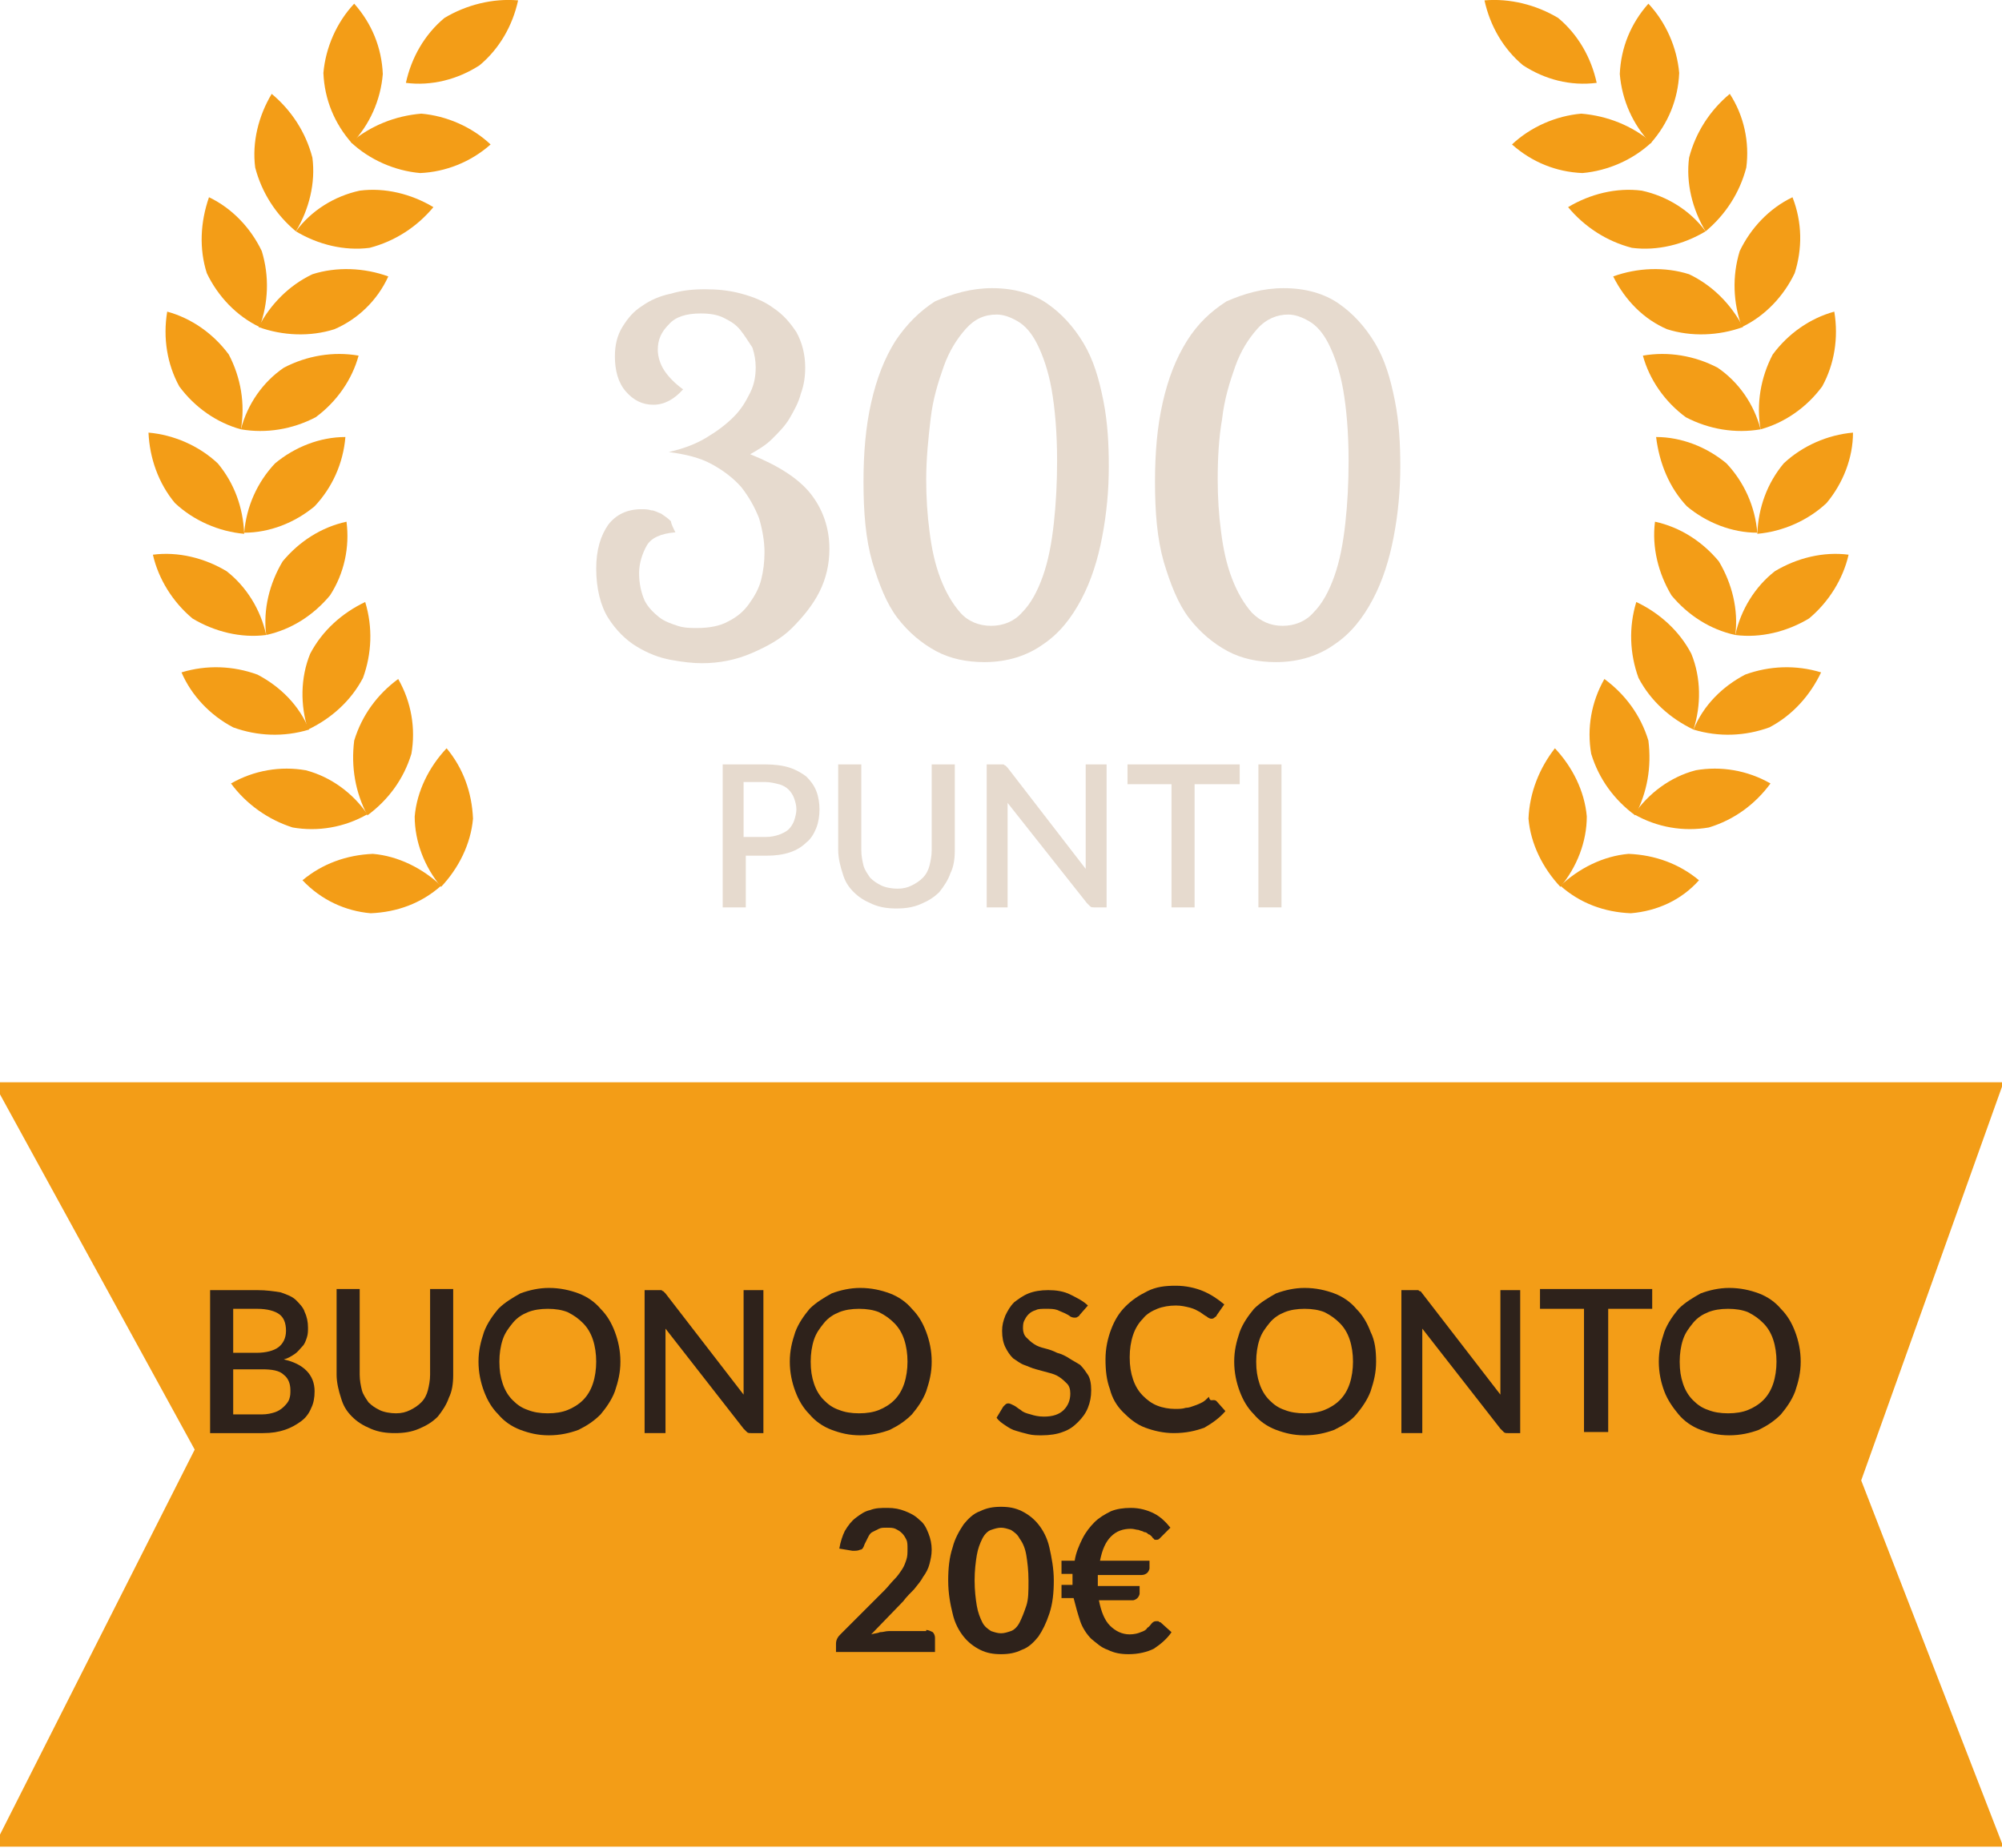<?xml version="1.0" encoding="utf-8"?>
<!-- Generator: Adobe Illustrator 28.1.0, SVG Export Plug-In . SVG Version: 6.00 Build 0)  -->
<svg version="1.1" id="Livello_1" xmlns="http://www.w3.org/2000/svg" xmlns:xlink="http://www.w3.org/1999/xlink" x="0px" y="0px"
	 viewBox="0 0 182 168" style="enable-background:new 0 0 182 168;" xml:space="preserve">
<style type="text/css">
	.st0{enable-background:new    ;}
	.st1{fill:#E6DACE;}
	.st2{fill:#F39D17;}
	.st3{fill:#2E221B;}
</style>
<g>
	<g class="st0">
		<path class="st1" d="M69.6,69.5c0.8,0,1.6,0.1,2.2,0.3s1.1,0.5,1.5,0.8c0.4,0.4,0.7,0.8,0.9,1.3c0.2,0.5,0.3,1.1,0.3,1.7
			c0,0.6-0.1,1.2-0.3,1.7s-0.5,1-0.9,1.3c-0.4,0.4-0.9,0.7-1.5,0.9c-0.6,0.2-1.3,0.3-2.1,0.3h-1.9v4.7h-2.1v-13H69.6z M69.6,76.1
			c0.5,0,0.9-0.1,1.2-0.2s0.7-0.3,0.9-0.5c0.2-0.2,0.4-0.5,0.5-0.8c0.1-0.3,0.2-0.7,0.2-1c0-0.4-0.1-0.7-0.2-1
			c-0.1-0.3-0.3-0.6-0.5-0.8s-0.5-0.4-0.9-0.5c-0.4-0.1-0.8-0.2-1.3-0.2h-1.9v5H69.6z"/>
		<path class="st1" d="M81.6,80.8c0.5,0,0.9-0.1,1.3-0.3s0.7-0.4,1-0.7c0.3-0.3,0.5-0.7,0.6-1.1s0.2-0.9,0.2-1.4v-7.8h2.1v7.8
			c0,0.8-0.1,1.5-0.4,2.1c-0.2,0.6-0.6,1.2-1,1.7c-0.5,0.5-1,0.8-1.7,1.1c-0.7,0.3-1.4,0.4-2.2,0.4s-1.5-0.1-2.2-0.4
			c-0.7-0.3-1.2-0.6-1.7-1.1s-0.8-1-1-1.7c-0.2-0.6-0.4-1.4-0.4-2.1v-7.8h2.1v7.8c0,0.5,0.1,1,0.2,1.4c0.1,0.4,0.4,0.8,0.6,1.1
			c0.3,0.3,0.6,0.5,1,0.7S81.1,80.8,81.6,80.8z"/>
		<path class="st1" d="M100.6,69.5v13h-1.1c-0.2,0-0.3,0-0.4-0.1c-0.1-0.1-0.2-0.2-0.3-0.3L91.6,73c0,0.2,0,0.3,0,0.5
			c0,0.2,0,0.3,0,0.5v8.5h-1.9v-13h1.1c0.1,0,0.2,0,0.2,0s0.1,0,0.2,0c0.1,0,0.1,0.1,0.2,0.1c0,0,0.1,0.1,0.2,0.2l7.1,9.2
			c0-0.2,0-0.4,0-0.5c0-0.2,0-0.3,0-0.5v-8.5H100.6z"/>
		<path class="st1" d="M112.6,71.3h-4v11.2h-2.1V71.3h-4v-1.8h10.2V71.3z"/>
		<path class="st1" d="M116.5,82.5h-2.1v-13h2.1V82.5z"/>
	</g>
	<g id="Raggruppa_40" transform="translate(16.401 333.554)">
		<g id="Raggruppa_22" transform="translate(84.599 1078.98)">
			<g id="Raggruppa_6" transform="translate(36)">
				<path id="Tracciato_23" class="st2" d="M-103.3-1329.5c2.4-0.1,4.6-0.9,6.4-2.5c-1.7-1.6-3.9-2.7-6.2-2.9
					c-2.4,0.1-4.6,0.9-6.4,2.4C-107.8-1330.7-105.6-1329.7-103.3-1329.5"/>
				<path id="Tracciato_24" class="st2" d="M-94-1338.1c-0.2,2.3-1.3,4.5-2.9,6.2c-1.5-1.8-2.4-4.1-2.4-6.4c0.2-2.3,1.3-4.5,2.9-6.2
					C-94.9-1342.7-94.1-1340.5-94-1338.1"/>
				<path id="Tracciato_25" class="st2" d="M-110.4-1337.3c2.3,0.4,4.7,0,6.8-1.2c-1.3-1.9-3.3-3.4-5.6-4c-2.3-0.4-4.7,0-6.8,1.2
					C-114.6-1339.4-112.6-1338-110.4-1337.3"/>
				<path id="Tracciato_26" class="st2" d="M-99.6-1344c-0.7,2.3-2.1,4.2-4,5.6c-1.1-2.1-1.5-4.4-1.2-6.8c0.7-2.3,2.1-4.2,4-5.6
					C-99.6-1348.7-99.2-1346.3-99.6-1344"/>
				<path id="Tracciato_27" class="st2" d="M-115.8-1346.4c2.2,0.8,4.6,0.9,6.9,0.2c-0.9-2.2-2.6-3.9-4.7-5
					c-2.2-0.8-4.6-0.9-6.9-0.2C-119.6-1349.3-117.9-1347.5-115.8-1346.4"/>
				<path id="Tracciato_28" class="st2" d="M-104-1350.9c-1.1,2.1-2.9,3.7-5,4.7c-0.7-2.2-0.7-4.7,0.2-6.9c1.1-2.1,2.9-3.7,5-4.7
					C-103.1-1355.5-103.2-1353.1-104-1350.9"/>
				<path id="Tracciato_29" class="st2" d="M-119.5-1356.3c2,1.2,4.4,1.8,6.7,1.5c-0.5-2.3-1.8-4.4-3.6-5.8c-2-1.2-4.4-1.8-6.7-1.5
					C-122.6-1359.9-121.3-1357.8-119.5-1356.3"/>
				<path id="Tracciato_30" class="st2" d="M-107-1358.4c-1.5,1.8-3.5,3.1-5.8,3.6c-0.3-2.3,0.3-4.7,1.5-6.7
					c1.5-1.8,3.5-3.1,5.8-3.6C-105.2-1362.8-105.7-1360.4-107-1358.4"/>
				<path id="Tracciato_31" class="st2" d="M-121.1-1366.8c1.7,1.6,4,2.6,6.3,2.8c-0.1-2.4-0.9-4.6-2.4-6.4c-1.7-1.6-4-2.6-6.3-2.8
					C-123.4-1370.9-122.6-1368.6-121.1-1366.8"/>
				<path id="Tracciato_32" class="st2" d="M-108.4-1366.5c-1.8,1.5-4.1,2.4-6.4,2.4c0.2-2.4,1.2-4.6,2.8-6.3
					c1.8-1.5,4.1-2.4,6.4-2.4C-105.8-1370.4-106.8-1368.2-108.4-1366.5"/>
				<path id="Tracciato_33" class="st2" d="M-120.7-1377.4c1.4,1.9,3.4,3.3,5.6,3.9c0.4-2.3,0-4.7-1.1-6.8c-1.4-1.9-3.4-3.3-5.6-3.9
					C-122.2-1381.8-121.8-1379.4-120.7-1377.4"/>
				<path id="Tracciato_34" class="st2" d="M-108.3-1374.6c-2.1,1.1-4.5,1.5-6.8,1.1c0.6-2.3,2-4.3,3.9-5.6c2.1-1.1,4.5-1.5,6.8-1.1
					C-105-1378-106.4-1376-108.3-1374.6"/>
				<path id="Tracciato_35" class="st2" d="M-118.2-1387.7c1,2.1,2.7,3.9,4.8,4.9c0.8-2.2,0.9-4.6,0.2-6.9c-1-2.1-2.7-3.9-4.8-4.9
					C-118.8-1392.3-118.9-1389.9-118.2-1387.7"/>
				<path id="Tracciato_36" class="st2" d="M-106.6-1382.6c-2.2,0.7-4.7,0.6-6.9-0.2c1.1-2.1,2.8-3.8,4.9-4.8
					c2.2-0.7,4.7-0.6,6.9,0.2C-102.7-1385.2-104.5-1383.5-106.6-1382.6"/>
				<path id="Tracciato_37" class="st2" d="M-113.8-1397.3c0.6,2.3,1.9,4.3,3.7,5.8c1.2-2,1.8-4.4,1.5-6.7c-0.6-2.3-1.9-4.3-3.7-5.8
					C-113.5-1402-114.1-1399.6-113.8-1397.3"/>
				<path id="Tracciato_38" class="st2" d="M-103.4-1390c-2.3,0.3-4.7-0.3-6.7-1.5c1.4-1.9,3.5-3.2,5.8-3.7c2.3-0.3,4.7,0.3,6.7,1.5
					C-99.1-1391.9-101.1-1390.6-103.4-1390"/>
				<path id="Tracciato_39" class="st2" d="M-107.6-1405.9c0.1,2.4,1,4.6,2.6,6.4c1.6-1.7,2.6-3.9,2.8-6.3c-0.1-2.4-1-4.6-2.6-6.4
					C-106.4-1410.5-107.4-1408.2-107.6-1405.9"/>
				<path id="Tracciato_40" class="st2" d="M-98.8-1396.8c-2.3-0.2-4.6-1.2-6.3-2.8c1.8-1.5,4-2.4,6.4-2.6c2.3,0.2,4.6,1.2,6.3,2.8
					C-94.2-1397.8-96.5-1396.9-98.8-1396.8"/>
				<path id="Tracciato_41" class="st2" d="M-93.4-1406.6c1.8-1.5,3-3.6,3.5-5.9c-2.3-0.2-4.7,0.4-6.7,1.6c-1.8,1.5-3,3.6-3.5,5.9
					C-97.8-1404.7-95.4-1405.3-93.4-1406.6"/>
			</g>
			<g id="Raggruppa_7" transform="translate(157.454)">
				<path id="Tracciato_42" class="st2" d="M-110.2-1329.5c-2.4-0.1-4.6-0.9-6.4-2.5c1.7-1.6,3.9-2.7,6.2-2.9
					c2.4,0.1,4.6,0.9,6.4,2.4C-105.6-1330.7-107.8-1329.7-110.2-1329.5"/>
				<path id="Tracciato_43" class="st2" d="M-119.5-1338.1c0.2,2.3,1.3,4.5,2.9,6.2c1.5-1.8,2.4-4.1,2.4-6.4
					c-0.2-2.3-1.3-4.5-2.9-6.2C-118.5-1342.7-119.4-1340.5-119.5-1338.1"/>
				<path id="Tracciato_44" class="st2" d="M-103.1-1337.3c-2.3,0.4-4.7,0-6.8-1.2c1.3-1.9,3.3-3.4,5.6-4c2.3-0.4,4.7,0,6.8,1.2
					C-98.9-1339.4-100.8-1338-103.1-1337.3"/>
				<path id="Tracciato_45" class="st2" d="M-113.8-1344c0.7,2.3,2.1,4.2,4,5.6c1.1-2.1,1.5-4.4,1.2-6.8c-0.7-2.3-2.1-4.2-4-5.6
					C-113.8-1348.7-114.2-1346.3-113.8-1344"/>
				<path id="Tracciato_46" class="st2" d="M-97.6-1346.4c-2.2,0.8-4.6,0.9-6.9,0.2c0.9-2.2,2.6-3.9,4.7-5c2.2-0.8,4.6-0.9,6.9-0.2
					C-93.9-1349.3-95.5-1347.5-97.6-1346.4"/>
				<path id="Tracciato_47" class="st2" d="M-109.5-1350.9c1.1,2.1,2.9,3.7,5,4.7c0.7-2.2,0.7-4.7-0.2-6.9c-1.1-2.1-2.9-3.7-5-4.7
					C-110.4-1355.5-110.3-1353.1-109.5-1350.9"/>
				<path id="Tracciato_48" class="st2" d="M-94-1356.3c-2,1.2-4.4,1.8-6.7,1.5c0.5-2.3,1.8-4.4,3.6-5.8c2-1.2,4.4-1.8,6.7-1.5
					C-90.9-1359.9-92.2-1357.8-94-1356.3"/>
				<path id="Tracciato_49" class="st2" d="M-106.5-1358.4c1.5,1.8,3.5,3.1,5.8,3.6c0.3-2.3-0.3-4.7-1.5-6.7
					c-1.5-1.8-3.5-3.1-5.8-3.6C-108.3-1362.8-107.7-1360.4-106.5-1358.4"/>
				<path id="Tracciato_50" class="st2" d="M-92.4-1366.8c-1.7,1.6-4,2.6-6.3,2.8c0.1-2.4,0.9-4.6,2.4-6.4c1.7-1.6,4-2.6,6.3-2.8
					C-90-1370.9-90.9-1368.6-92.4-1366.8"/>
				<path id="Tracciato_51" class="st2" d="M-105.1-1366.5c1.8,1.5,4.1,2.4,6.4,2.4c-0.2-2.4-1.2-4.6-2.8-6.3
					c-1.8-1.5-4.1-2.4-6.4-2.4C-107.6-1370.4-106.7-1368.2-105.1-1366.5"/>
				<path id="Tracciato_52" class="st2" d="M-92.8-1377.4c-1.4,1.9-3.4,3.3-5.6,3.9c-0.4-2.3,0-4.7,1.1-6.8c1.4-1.9,3.4-3.3,5.6-3.9
					C-91.3-1381.8-91.7-1379.4-92.8-1377.4"/>
				<path id="Tracciato_53" class="st2" d="M-105.2-1374.6c2.1,1.1,4.5,1.5,6.8,1.1c-0.6-2.3-2-4.3-3.9-5.6
					c-2.1-1.1-4.5-1.5-6.8-1.1C-108.5-1378-107.1-1376-105.2-1374.6"/>
				<path id="Tracciato_54" class="st2" d="M-95.3-1387.7c-1,2.1-2.7,3.9-4.8,4.9c-0.8-2.2-0.9-4.6-0.2-6.9c1-2.1,2.7-3.9,4.8-4.9
					C-94.6-1392.3-94.6-1389.9-95.3-1387.7"/>
				<path id="Tracciato_55" class="st2" d="M-106.9-1382.6c2.2,0.7,4.7,0.6,6.9-0.2c-1.1-2.1-2.8-3.8-4.9-4.8
					c-2.2-0.7-4.7-0.6-6.9,0.2C-110.7-1385.2-109-1383.5-106.9-1382.6"/>
				<path id="Tracciato_56" class="st2" d="M-99.7-1397.3c-0.6,2.3-1.9,4.3-3.7,5.8c-1.2-2-1.8-4.4-1.5-6.7c0.6-2.3,1.9-4.3,3.7-5.8
					C-99.9-1402-99.4-1399.6-99.7-1397.3"/>
				<path id="Tracciato_57" class="st2" d="M-110.1-1390c2.3,0.3,4.7-0.3,6.7-1.5c-1.4-1.9-3.5-3.2-5.8-3.7
					c-2.3-0.3-4.7,0.3-6.7,1.5C-114.4-1391.9-112.4-1390.6-110.1-1390"/>
				<path id="Tracciato_58" class="st2" d="M-105.8-1405.9c-0.1,2.4-1,4.6-2.6,6.4c-1.6-1.7-2.6-3.9-2.8-6.3c0.1-2.4,1-4.6,2.6-6.4
					C-107-1410.5-106-1408.2-105.8-1405.9"/>
				<path id="Tracciato_59" class="st2" d="M-114.6-1396.8c2.3-0.2,4.6-1.2,6.3-2.8c-1.8-1.5-4-2.4-6.4-2.6
					c-2.3,0.2-4.6,1.2-6.3,2.8C-119.2-1397.8-117-1396.9-114.6-1396.8"/>
				<path id="Tracciato_60" class="st2" d="M-120-1406.6c-1.8-1.5-3-3.6-3.5-5.9c2.3-0.2,4.7,0.4,6.7,1.6c1.8,1.5,3,3.6,3.5,5.9
					C-115.7-1404.7-118-1405.3-120-1406.6"/>
			</g>
		</g>
	</g>
	<g class="st0">
		<path class="st1" d="M61.4,48.4c-1.3,0.1-2.2,0.5-2.6,1.2s-0.7,1.6-0.7,2.5c0,1,0.2,1.8,0.5,2.5c0.3,0.6,0.8,1.1,1.3,1.5
			c0.5,0.4,1.1,0.6,1.7,0.8c0.6,0.2,1.2,0.2,1.8,0.2c1.1,0,2.1-0.2,2.8-0.6c0.8-0.4,1.4-0.9,1.9-1.6c0.5-0.7,0.9-1.4,1.1-2.2
			s0.3-1.6,0.3-2.5c0-1-0.2-2.1-0.5-3.1c-0.4-1-0.9-1.9-1.6-2.8c-0.7-0.8-1.6-1.5-2.7-2.1c-1.1-0.6-2.4-0.9-3.9-1.1
			c1.3-0.3,2.4-0.7,3.4-1.3c1-0.6,1.8-1.2,2.5-1.9c0.7-0.7,1.1-1.4,1.5-2.2s0.5-1.6,0.5-2.3c0-0.6-0.1-1.2-0.3-1.8
			C68,31,67.7,30.5,67.3,30c-0.4-0.5-0.9-0.8-1.5-1.1c-0.6-0.3-1.3-0.4-2.1-0.4c-1.3,0-2.3,0.3-2.9,1c-0.7,0.7-1,1.4-1,2.3
			c0,0.6,0.2,1.3,0.6,1.9c0.4,0.6,1,1.2,1.7,1.7c-0.8,0.9-1.7,1.4-2.7,1.4c-1,0-1.8-0.4-2.5-1.2c-0.7-0.8-1-1.9-1-3.2
			c0-1,0.2-1.9,0.7-2.7c0.5-0.8,1-1.4,1.8-1.9c0.7-0.5,1.6-0.9,2.6-1.1c1-0.3,2-0.4,3.1-0.4c1.1,0,2.2,0.1,3.3,0.4
			c1.1,0.3,2.1,0.7,2.9,1.3c0.9,0.6,1.5,1.3,2.1,2.2c0.5,0.9,0.8,2,0.8,3.2c0,0.8-0.1,1.6-0.4,2.4c-0.2,0.8-0.6,1.5-1,2.2
			c-0.4,0.7-1,1.3-1.6,1.9c-0.6,0.6-1.3,1-2,1.4c2.5,1,4.4,2.2,5.5,3.6c1.1,1.4,1.7,3.1,1.7,5c0,1.4-0.3,2.7-0.9,3.9
			c-0.6,1.2-1.5,2.3-2.5,3.3s-2.3,1.7-3.7,2.3c-1.4,0.6-2.9,0.9-4.5,0.9c-0.8,0-1.7-0.1-2.8-0.3c-1.1-0.2-2.1-0.6-3.1-1.2
			c-1-0.6-1.9-1.5-2.6-2.6c-0.7-1.1-1.1-2.7-1.1-4.5c0-1.7,0.4-3,1.1-4c0.7-0.9,1.7-1.4,3-1.4c0.3,0,0.6,0,0.9,0.1
			c0.3,0,0.6,0.2,0.9,0.3c0.3,0.2,0.6,0.4,0.9,0.7C61,47.6,61.2,48,61.4,48.4z"/>
		<path class="st1" d="M90.2,26.2c2,0,3.7,0.5,5,1.4c1.3,0.9,2.4,2.1,3.3,3.6s1.4,3.2,1.8,5.2c0.4,2,0.5,4,0.5,6
			c0,2.2-0.2,4.3-0.6,6.4c-0.4,2.1-1,4-1.9,5.7c-0.9,1.7-2,3.1-3.5,4.1c-1.4,1-3.2,1.6-5.3,1.6c-1.6,0-3.1-0.3-4.4-1
			c-1.3-0.7-2.5-1.7-3.5-3c-1-1.3-1.7-3.1-2.3-5.1c-0.6-2.1-0.8-4.5-0.8-7.3c0-2.6,0.2-5,0.7-7.2c0.5-2.2,1.2-4,2.2-5.6
			c1-1.5,2.2-2.7,3.6-3.6C86.6,26.7,88.3,26.2,90.2,26.2z M84.2,43.6c0,1.6,0.1,3.2,0.3,4.7c0.2,1.6,0.5,3,1,4.3
			c0.5,1.3,1.1,2.3,1.8,3.1c0.7,0.8,1.7,1.2,2.8,1.2s2.1-0.4,2.8-1.2c0.8-0.8,1.4-1.9,1.9-3.3c0.5-1.4,0.8-3,1-4.8
			c0.2-1.8,0.3-3.7,0.3-5.7c0-2.6-0.2-4.8-0.5-6.5c-0.3-1.7-0.8-3.1-1.3-4.1c-0.5-1-1.1-1.7-1.8-2.1c-0.7-0.4-1.3-0.6-1.9-0.6
			c-1.1,0-2,0.4-2.8,1.3c-0.8,0.9-1.5,2-2,3.4c-0.5,1.4-1,3-1.2,4.8C84.4,39.8,84.2,41.7,84.2,43.6z"/>
		<path class="st1" d="M116.7,26.2c2,0,3.7,0.5,5,1.4c1.3,0.9,2.4,2.1,3.3,3.6s1.4,3.2,1.8,5.2c0.4,2,0.5,4,0.5,6
			c0,2.2-0.2,4.3-0.6,6.4c-0.4,2.1-1,4-1.9,5.7c-0.9,1.7-2,3.1-3.5,4.1c-1.4,1-3.2,1.6-5.3,1.6c-1.6,0-3.1-0.3-4.4-1
			c-1.3-0.7-2.5-1.7-3.5-3c-1-1.3-1.7-3.1-2.3-5.1c-0.6-2.1-0.8-4.5-0.8-7.3c0-2.6,0.2-5,0.7-7.2c0.5-2.2,1.2-4,2.2-5.6
			s2.2-2.7,3.6-3.6C113.1,26.7,114.8,26.2,116.7,26.2z M110.7,43.6c0,1.6,0.1,3.2,0.3,4.7c0.2,1.6,0.5,3,1,4.3s1.1,2.3,1.8,3.1
			c0.8,0.8,1.7,1.2,2.8,1.2c1.1,0,2.1-0.4,2.8-1.2c0.8-0.8,1.4-1.9,1.9-3.3c0.5-1.4,0.8-3,1-4.8c0.2-1.8,0.3-3.7,0.3-5.7
			c0-2.6-0.2-4.8-0.5-6.5c-0.3-1.7-0.8-3.1-1.3-4.1c-0.5-1-1.1-1.7-1.8-2.1c-0.7-0.4-1.3-0.6-1.9-0.6c-1,0-2,0.4-2.8,1.3
			c-0.8,0.9-1.5,2-2,3.4c-0.5,1.4-1,3-1.2,4.8C110.8,39.8,110.7,41.7,110.7,43.6z"/>
	</g>
	<path id="Tracciato_617" class="st2" d="M169.2,134.6L182,98.8v-0.4H0v1.1l17.7,32.3L0,166.8v1.1h182v-0.3L169.2,134.6z"/>
	<g class="st0">
		<path class="st3" d="M23.4,117.3c0.8,0,1.5,0.1,2.1,0.2c0.6,0.2,1.1,0.4,1.4,0.7s0.7,0.7,0.8,1.1c0.2,0.4,0.3,0.9,0.3,1.4
			c0,0.3,0,0.6-0.1,0.9c-0.1,0.3-0.2,0.6-0.4,0.8c-0.2,0.2-0.4,0.5-0.7,0.7c-0.3,0.2-0.6,0.4-1,0.5c1.8,0.4,2.8,1.4,2.8,2.9
			c0,0.6-0.1,1.1-0.3,1.5c-0.2,0.5-0.5,0.9-0.9,1.2s-0.9,0.6-1.5,0.8c-0.6,0.2-1.2,0.3-2,0.3h-4.8v-13H23.4z M21.2,118.9v4.1h2.1
			c0.9,0,1.6-0.2,2-0.5c0.4-0.3,0.7-0.8,0.7-1.5c0-0.7-0.2-1.2-0.6-1.5s-1.1-0.5-2-0.5H21.2z M23.8,128.6c0.5,0,0.9-0.1,1.2-0.2
			c0.3-0.1,0.6-0.3,0.8-0.5c0.2-0.2,0.4-0.4,0.5-0.7c0.1-0.3,0.1-0.5,0.1-0.8c0-0.6-0.2-1.1-0.6-1.4c-0.4-0.4-1.1-0.5-2-0.5h-2.6
			v4.1H23.8z"/>
		<path class="st3" d="M36,128.5c0.5,0,0.9-0.1,1.3-0.3s0.7-0.4,1-0.7c0.3-0.3,0.5-0.7,0.6-1.1s0.2-0.9,0.2-1.4v-7.8h2.1v7.8
			c0,0.8-0.1,1.5-0.4,2.1c-0.2,0.6-0.6,1.2-1,1.7c-0.5,0.5-1,0.8-1.7,1.1c-0.7,0.3-1.4,0.4-2.2,0.4s-1.5-0.1-2.2-0.4
			c-0.7-0.3-1.2-0.6-1.7-1.1s-0.8-1-1-1.7c-0.2-0.6-0.4-1.4-0.4-2.1v-7.8h2.1v7.8c0,0.5,0.1,1,0.2,1.4c0.1,0.4,0.4,0.8,0.6,1.1
			c0.3,0.3,0.6,0.5,1,0.7S35.5,128.5,36,128.5z"/>
		<path class="st3" d="M56.4,123.8c0,1-0.2,1.8-0.5,2.7c-0.3,0.8-0.8,1.5-1.3,2.1c-0.6,0.6-1.2,1-2,1.4c-0.8,0.3-1.7,0.5-2.7,0.5
			c-1,0-1.8-0.2-2.6-0.5c-0.8-0.3-1.5-0.8-2-1.4c-0.6-0.6-1-1.3-1.3-2.1c-0.3-0.8-0.5-1.7-0.5-2.7c0-1,0.2-1.8,0.5-2.7
			c0.3-0.8,0.8-1.5,1.3-2.1c0.6-0.6,1.3-1,2-1.4c0.8-0.3,1.7-0.5,2.6-0.5c1,0,1.9,0.2,2.7,0.5c0.8,0.3,1.5,0.8,2,1.4
			c0.6,0.6,1,1.3,1.3,2.1C56.2,121.9,56.4,122.8,56.4,123.8z M54.2,123.8c0-0.7-0.1-1.4-0.3-2c-0.2-0.6-0.5-1.1-0.9-1.5
			s-0.8-0.7-1.4-1c-0.5-0.2-1.1-0.3-1.8-0.3c-0.7,0-1.3,0.1-1.8,0.3c-0.5,0.2-1,0.5-1.4,1s-0.7,0.9-0.9,1.5c-0.2,0.6-0.3,1.3-0.3,2
			c0,0.8,0.1,1.4,0.3,2c0.2,0.6,0.5,1.1,0.9,1.5c0.4,0.4,0.8,0.7,1.4,0.9c0.5,0.2,1.1,0.3,1.8,0.3c0.7,0,1.3-0.1,1.8-0.3
			c0.5-0.2,1-0.5,1.4-0.9c0.4-0.4,0.7-0.9,0.9-1.5C54.1,125.2,54.2,124.5,54.2,123.8z"/>
		<path class="st3" d="M69.4,117.3v13h-1.1c-0.2,0-0.3,0-0.4-0.1c-0.1-0.1-0.2-0.2-0.3-0.3l-7.1-9.1c0,0.2,0,0.3,0,0.5
			c0,0.2,0,0.3,0,0.5v8.5h-1.9v-13h1.1c0.1,0,0.2,0,0.2,0s0.1,0,0.2,0c0.1,0,0.1,0.1,0.2,0.1c0,0,0.1,0.1,0.2,0.2l7.1,9.2
			c0-0.2,0-0.4,0-0.5c0-0.2,0-0.3,0-0.5v-8.5H69.4z"/>
		<path class="st3" d="M84.7,123.8c0,1-0.2,1.8-0.5,2.7c-0.3,0.8-0.8,1.5-1.3,2.1c-0.6,0.6-1.2,1-2,1.4c-0.8,0.3-1.7,0.5-2.7,0.5
			c-1,0-1.8-0.2-2.6-0.5c-0.8-0.3-1.5-0.8-2-1.4c-0.6-0.6-1-1.3-1.3-2.1c-0.3-0.8-0.5-1.7-0.5-2.7c0-1,0.2-1.8,0.5-2.7
			c0.3-0.8,0.8-1.5,1.3-2.1c0.6-0.6,1.3-1,2-1.4c0.8-0.3,1.7-0.5,2.6-0.5c1,0,1.9,0.2,2.7,0.5c0.8,0.3,1.5,0.8,2,1.4
			c0.6,0.6,1,1.3,1.3,2.1C84.5,121.9,84.7,122.8,84.7,123.8z M82.5,123.8c0-0.7-0.1-1.4-0.3-2c-0.2-0.6-0.5-1.1-0.9-1.5
			s-0.8-0.7-1.4-1c-0.5-0.2-1.1-0.3-1.8-0.3c-0.7,0-1.3,0.1-1.8,0.3c-0.5,0.2-1,0.5-1.4,1s-0.7,0.9-0.9,1.5c-0.2,0.6-0.3,1.3-0.3,2
			c0,0.8,0.1,1.4,0.3,2c0.2,0.6,0.5,1.1,0.9,1.5c0.4,0.4,0.8,0.7,1.4,0.9c0.5,0.2,1.1,0.3,1.8,0.3c0.7,0,1.3-0.1,1.8-0.3
			c0.5-0.2,1-0.5,1.4-0.9c0.4-0.4,0.7-0.9,0.9-1.5C82.4,125.2,82.5,124.5,82.5,123.8z"/>
		<path class="st3" d="M98.2,119.5c-0.1,0.1-0.1,0.2-0.2,0.2c-0.1,0.1-0.2,0.1-0.3,0.1c-0.1,0-0.2,0-0.4-0.1
			c-0.1-0.1-0.3-0.2-0.5-0.3s-0.5-0.2-0.7-0.3c-0.3-0.1-0.6-0.1-1-0.1c-0.4,0-0.7,0-0.9,0.1c-0.3,0.1-0.5,0.2-0.7,0.4
			c-0.2,0.2-0.3,0.4-0.4,0.6s-0.1,0.5-0.1,0.7c0,0.3,0.1,0.6,0.3,0.8c0.2,0.2,0.4,0.4,0.7,0.6c0.3,0.2,0.6,0.3,1,0.4
			c0.4,0.1,0.7,0.2,1.1,0.4c0.4,0.1,0.8,0.3,1.1,0.5s0.7,0.4,1,0.6c0.3,0.3,0.5,0.6,0.7,0.9s0.3,0.8,0.3,1.4c0,0.6-0.1,1.1-0.3,1.6
			c-0.2,0.5-0.5,0.9-0.9,1.3s-0.8,0.7-1.4,0.9c-0.5,0.2-1.2,0.3-1.9,0.3c-0.4,0-0.8,0-1.2-0.1c-0.4-0.1-0.8-0.2-1.1-0.3
			c-0.4-0.1-0.7-0.3-1-0.5c-0.3-0.2-0.6-0.4-0.8-0.7l0.6-1c0.1-0.1,0.1-0.1,0.2-0.2s0.2-0.1,0.3-0.1c0.1,0,0.3,0.1,0.5,0.2
			c0.2,0.1,0.4,0.3,0.6,0.4c0.2,0.2,0.5,0.3,0.9,0.4c0.3,0.1,0.7,0.2,1.2,0.2c0.8,0,1.4-0.2,1.8-0.6c0.4-0.4,0.6-0.9,0.6-1.5
			c0-0.4-0.1-0.7-0.3-0.9c-0.2-0.2-0.4-0.4-0.7-0.6s-0.6-0.3-1-0.4c-0.4-0.1-0.7-0.2-1.1-0.3c-0.4-0.1-0.8-0.3-1.1-0.4
			s-0.7-0.4-1-0.6c-0.3-0.3-0.5-0.6-0.7-1c-0.2-0.4-0.3-0.9-0.3-1.5c0-0.5,0.1-0.9,0.3-1.4c0.2-0.4,0.4-0.8,0.8-1.2
			c0.4-0.3,0.8-0.6,1.3-0.8s1.1-0.3,1.8-0.3c0.7,0,1.4,0.1,2,0.4s1.2,0.6,1.6,1L98.2,119.5z"/>
		<path class="st3" d="M110.3,127.3c0.1,0,0.2,0,0.3,0.1l0.8,0.9c-0.5,0.6-1.2,1.1-1.9,1.5c-0.8,0.3-1.7,0.5-2.8,0.5
			c-0.9,0-1.8-0.2-2.6-0.5c-0.8-0.3-1.4-0.8-2-1.4s-1-1.3-1.2-2.1c-0.3-0.8-0.4-1.7-0.4-2.7c0-1,0.2-1.9,0.5-2.7
			c0.3-0.8,0.7-1.5,1.3-2.1c0.6-0.6,1.2-1,2-1.4s1.6-0.5,2.6-0.5c0.9,0,1.8,0.2,2.5,0.5c0.7,0.3,1.3,0.7,1.9,1.2l-0.7,1
			c0,0.1-0.1,0.1-0.2,0.2s-0.2,0.1-0.3,0.1c-0.1,0-0.3-0.1-0.4-0.2c-0.2-0.1-0.3-0.2-0.6-0.4c-0.2-0.1-0.5-0.3-0.9-0.4
			c-0.4-0.1-0.8-0.2-1.3-0.2c-0.6,0-1.2,0.1-1.7,0.3c-0.5,0.2-1,0.5-1.3,0.9c-0.4,0.4-0.7,0.9-0.9,1.5s-0.3,1.3-0.3,2
			c0,0.8,0.1,1.4,0.3,2s0.5,1.1,0.9,1.5s0.8,0.7,1.3,0.9c0.5,0.2,1.1,0.3,1.6,0.3c0.4,0,0.7,0,1-0.1c0.3,0,0.5-0.1,0.8-0.2
			s0.5-0.2,0.7-0.3s0.4-0.3,0.6-0.5C110,127.4,110.1,127.3,110.3,127.3z"/>
		<path class="st3" d="M125.1,123.8c0,1-0.2,1.8-0.5,2.7c-0.3,0.8-0.8,1.5-1.3,2.1s-1.2,1-2,1.4c-0.8,0.3-1.7,0.5-2.7,0.5
			c-1,0-1.8-0.2-2.6-0.5c-0.8-0.3-1.5-0.8-2-1.4c-0.6-0.6-1-1.3-1.3-2.1c-0.3-0.8-0.5-1.7-0.5-2.7c0-1,0.2-1.8,0.5-2.7
			c0.3-0.8,0.8-1.5,1.3-2.1c0.6-0.6,1.3-1,2-1.4c0.8-0.3,1.7-0.5,2.6-0.5c1,0,1.9,0.2,2.7,0.5c0.8,0.3,1.5,0.8,2,1.4
			c0.6,0.6,1,1.3,1.3,2.1C125,121.9,125.1,122.8,125.1,123.8z M123,123.8c0-0.7-0.1-1.4-0.3-2c-0.2-0.6-0.5-1.1-0.9-1.5
			s-0.8-0.7-1.4-1c-0.5-0.2-1.1-0.3-1.8-0.3c-0.7,0-1.3,0.1-1.8,0.3c-0.5,0.2-1,0.5-1.4,1s-0.7,0.9-0.9,1.5c-0.2,0.6-0.3,1.3-0.3,2
			c0,0.8,0.1,1.4,0.3,2s0.5,1.1,0.9,1.5c0.4,0.4,0.8,0.7,1.4,0.9c0.5,0.2,1.1,0.3,1.8,0.3c0.7,0,1.3-0.1,1.8-0.3
			c0.5-0.2,1-0.5,1.4-0.9c0.4-0.4,0.7-0.9,0.9-1.5S123,124.5,123,123.8z"/>
		<path class="st3" d="M138.2,117.3v13h-1.1c-0.2,0-0.3,0-0.4-0.1c-0.1-0.1-0.2-0.2-0.3-0.3l-7.1-9.1c0,0.2,0,0.3,0,0.5s0,0.3,0,0.5
			v8.5h-1.9v-13h1.1c0.1,0,0.2,0,0.2,0c0.1,0,0.1,0,0.2,0c0.1,0,0.1,0.1,0.2,0.1s0.1,0.1,0.2,0.2l7.1,9.2c0-0.2,0-0.4,0-0.5
			s0-0.3,0-0.5v-8.5H138.2z"/>
		<path class="st3" d="M150.2,119h-4v11.2H144V119h-4v-1.8h10.2V119z"/>
		<path class="st3" d="M163.7,123.8c0,1-0.2,1.8-0.5,2.7c-0.3,0.8-0.8,1.5-1.3,2.1c-0.6,0.6-1.2,1-2,1.4c-0.8,0.3-1.7,0.5-2.7,0.5
			c-1,0-1.8-0.2-2.6-0.5c-0.8-0.3-1.5-0.8-2-1.4s-1-1.3-1.3-2.1c-0.3-0.8-0.5-1.7-0.5-2.7c0-1,0.2-1.8,0.5-2.7
			c0.3-0.8,0.8-1.5,1.3-2.1c0.6-0.6,1.3-1,2-1.4c0.8-0.3,1.7-0.5,2.6-0.5c1,0,1.9,0.2,2.7,0.5c0.8,0.3,1.5,0.8,2,1.4
			c0.6,0.6,1,1.3,1.3,2.1C163.5,121.9,163.7,122.8,163.7,123.8z M161.5,123.8c0-0.7-0.1-1.4-0.3-2c-0.2-0.6-0.5-1.1-0.9-1.5
			s-0.8-0.7-1.4-1c-0.5-0.2-1.1-0.3-1.8-0.3c-0.7,0-1.3,0.1-1.8,0.3c-0.5,0.2-1,0.5-1.4,1s-0.7,0.9-0.9,1.5c-0.2,0.6-0.3,1.3-0.3,2
			c0,0.8,0.1,1.4,0.3,2c0.2,0.6,0.5,1.1,0.9,1.5c0.4,0.4,0.8,0.7,1.4,0.9c0.5,0.2,1.1,0.3,1.8,0.3c0.7,0,1.3-0.1,1.8-0.3
			c0.5-0.2,1-0.5,1.4-0.9c0.4-0.4,0.7-0.9,0.9-1.5C161.4,125.2,161.5,124.5,161.5,123.8z"/>
	</g>
	<g class="st0">
		<path class="st3" d="M84.2,148.2c0.2,0,0.4,0.1,0.6,0.2c0.1,0.1,0.2,0.3,0.2,0.5v1.3H76v-0.7c0-0.1,0-0.3,0.1-0.5
			c0.1-0.2,0.2-0.3,0.3-0.4l4-4c0.3-0.3,0.6-0.7,0.9-1c0.3-0.3,0.5-0.6,0.7-0.9c0.2-0.3,0.3-0.6,0.4-0.9c0.1-0.3,0.1-0.6,0.1-1
			c0-0.3,0-0.6-0.1-0.8c-0.1-0.2-0.2-0.4-0.4-0.6s-0.4-0.3-0.6-0.4c-0.2-0.1-0.5-0.1-0.8-0.1c-0.3,0-0.5,0-0.7,0.1
			c-0.2,0.1-0.4,0.2-0.6,0.3c-0.2,0.1-0.3,0.3-0.4,0.5c-0.1,0.2-0.2,0.4-0.3,0.6c-0.1,0.3-0.2,0.5-0.4,0.5c-0.2,0.1-0.4,0.1-0.7,0.1
			l-1.2-0.2c0.1-0.6,0.3-1.2,0.5-1.6c0.3-0.5,0.6-0.9,1-1.2c0.4-0.3,0.8-0.6,1.3-0.7c0.5-0.2,1-0.2,1.6-0.2c0.6,0,1.1,0.1,1.6,0.3
			c0.5,0.2,0.9,0.4,1.3,0.8c0.4,0.3,0.6,0.7,0.8,1.2c0.2,0.5,0.3,1,0.3,1.5c0,0.5-0.1,0.9-0.2,1.3c-0.1,0.4-0.3,0.8-0.6,1.2
			c-0.2,0.4-0.5,0.7-0.8,1.1c-0.3,0.3-0.7,0.7-1,1.1l-2.9,3c0.3-0.1,0.6-0.1,0.8-0.2c0.3,0,0.5-0.1,0.8-0.1H84.2z"/>
		<path class="st3" d="M95.8,143.7c0,1.1-0.1,2.1-0.4,3s-0.6,1.5-1,2.1c-0.4,0.5-0.9,1-1.5,1.2c-0.6,0.3-1.2,0.4-1.9,0.4
			c-0.7,0-1.3-0.1-1.9-0.4c-0.6-0.3-1.1-0.7-1.5-1.2c-0.4-0.5-0.8-1.2-1-2.1c-0.2-0.8-0.4-1.8-0.4-3c0-1.1,0.1-2.1,0.4-3
			c0.2-0.8,0.6-1.5,1-2.1c0.4-0.5,0.9-1,1.5-1.2c0.6-0.3,1.2-0.4,1.9-0.4c0.7,0,1.3,0.1,1.9,0.4c0.6,0.3,1.1,0.7,1.5,1.2
			c0.4,0.5,0.8,1.2,1,2.1S95.8,142.6,95.8,143.7z M93.5,143.7c0-0.9-0.1-1.7-0.2-2.3s-0.3-1.1-0.6-1.5c-0.2-0.4-0.5-0.6-0.8-0.8
			c-0.3-0.1-0.6-0.2-0.9-0.2c-0.3,0-0.6,0.1-0.9,0.2c-0.3,0.1-0.6,0.4-0.8,0.8c-0.2,0.4-0.4,0.9-0.5,1.5c-0.1,0.6-0.2,1.4-0.2,2.3
			c0,0.9,0.1,1.7,0.2,2.3c0.1,0.6,0.3,1.1,0.5,1.5c0.2,0.4,0.5,0.6,0.8,0.8c0.3,0.1,0.6,0.2,0.9,0.2c0.3,0,0.6-0.1,0.9-0.2
			c0.3-0.1,0.6-0.4,0.8-0.8c0.2-0.4,0.4-0.9,0.6-1.5S93.5,144.7,93.5,143.7z"/>
		<path class="st3" d="M96.5,141.9h1.2c0.1-0.7,0.4-1.4,0.7-2c0.3-0.6,0.7-1.1,1.1-1.5c0.4-0.4,0.9-0.7,1.5-1
			c0.5-0.2,1.1-0.3,1.8-0.3c0.8,0,1.5,0.2,2.1,0.5c0.6,0.3,1.1,0.8,1.5,1.3l-0.8,0.8c-0.1,0.1-0.1,0.1-0.2,0.2
			c-0.1,0.1-0.2,0.1-0.3,0.1c-0.1,0-0.2,0-0.2-0.1c-0.1,0-0.1-0.1-0.2-0.2c-0.1-0.1-0.2-0.2-0.3-0.2c-0.1-0.1-0.2-0.2-0.4-0.2
			c-0.1-0.1-0.3-0.1-0.5-0.2c-0.2,0-0.4-0.1-0.7-0.1c-0.7,0-1.3,0.2-1.8,0.7s-0.8,1.2-1,2.2h4.5v0.7c0,0.1-0.1,0.3-0.2,0.4
			c-0.1,0.1-0.3,0.2-0.5,0.2h-4c0,0.1,0,0.2,0,0.3s0,0.2,0,0.3c0,0.1,0,0.1,0,0.2s0,0.1,0,0.2h3.8v0.7c0,0.1-0.1,0.3-0.2,0.4
			c-0.1,0.1-0.3,0.2-0.4,0.2h-3.1c0.2,1,0.5,1.8,1,2.3c0.5,0.5,1.1,0.8,1.8,0.8c0.4,0,0.8-0.1,1-0.2c0.3-0.1,0.5-0.2,0.6-0.4
			c0.2-0.1,0.3-0.3,0.4-0.4s0.2-0.2,0.4-0.2c0.1,0,0.1,0,0.2,0c0,0,0.1,0.1,0.2,0.1l1,0.9c-0.4,0.6-1,1.1-1.6,1.5
			c-0.6,0.3-1.4,0.5-2.3,0.5c-0.7,0-1.3-0.1-1.9-0.4c-0.6-0.2-1-0.6-1.5-1c-0.4-0.4-0.8-1-1-1.6s-0.4-1.3-0.6-2.1h-1.1v-1.2h1
			c0-0.1,0-0.1,0-0.2s0-0.1,0-0.2c0-0.1,0-0.2,0-0.3s0-0.2,0-0.3h-1V141.9z"/>
	</g>
</g>
</svg>
